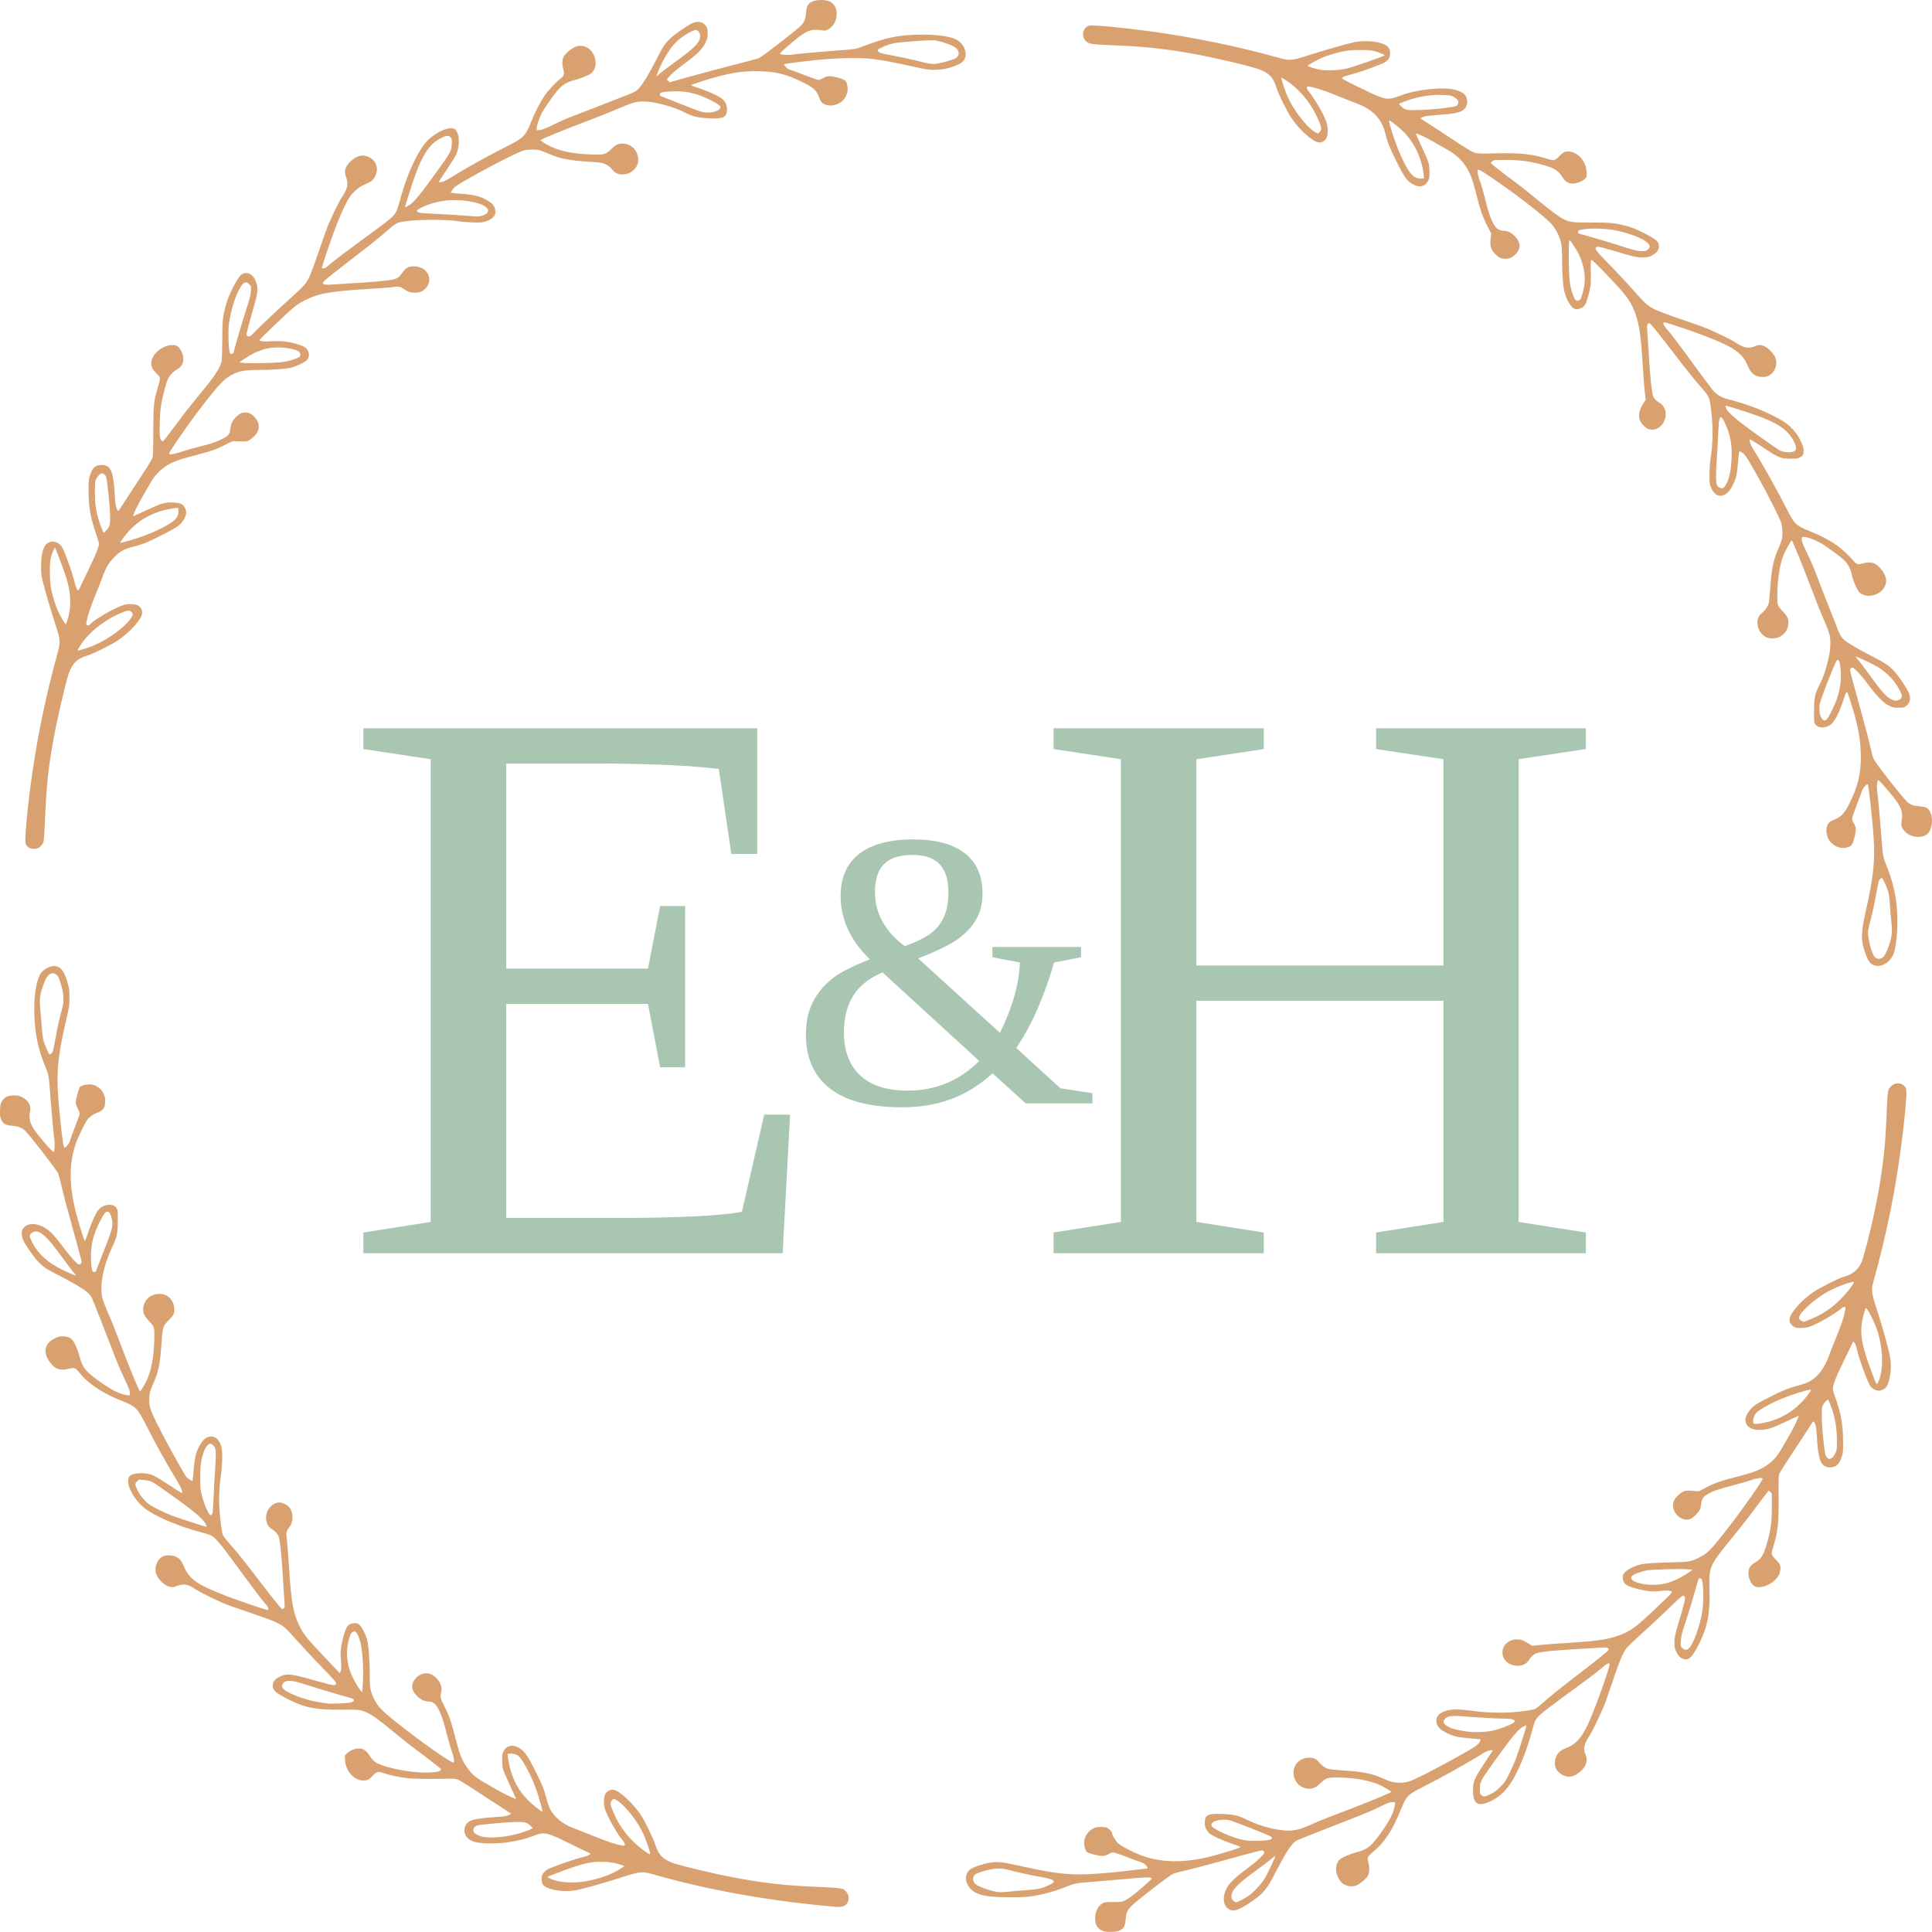 <?xml version="1.0" encoding="UTF-8" standalone="no"?><!DOCTYPE svg PUBLIC "-//W3C//DTD SVG 1.1//EN" "http://www.w3.org/Graphics/SVG/1.1/DTD/svg11.dtd"><svg width="100%" height="100%" viewBox="0 0 10161 10161" version="1.1" xmlns="http://www.w3.org/2000/svg" xmlns:xlink="http://www.w3.org/1999/xlink" xml:space="preserve" xmlns:serif="http://www.serif.com/" style="fill-rule:evenodd;clip-rule:evenodd;stroke-linejoin:round;stroke-miterlimit:2;"><path id="path52" d="M5803.3,10156.7c-30.313,-11.221 -43.693,-31.789 -43.836,-67.384c-0.138,-33.944 14.367,-63.843 38.143,-78.624c10.922,-6.791 15,-7.314 57.075,-7.314c44.904,0 45.485,-0.093 64.438,-9.996c10.518,-5.498 30.206,-18.74 43.75,-29.428c34.715,-27.395 94.937,-80.713 94.937,-84.055c-0,-8.448 -33.069,-7.813 -143.75,2.76c-38.672,3.694 -112.5,10.087 -164.063,14.207c-101.855,8.137 -88.819,5.339 -168.75,36.226c-40.507,15.652 -102.36,31.791 -152,39.659c-28.168,4.465 -52.925,5.577 -119.875,5.385c-94.679,-0.272 -137.017,-5.54 -172.501,-21.464c-57.794,-25.937 -75.627,-94.904 -32.597,-126.074c15.846,-11.479 62.303,-27.043 100.725,-33.745c42.025,-7.331 65.967,-4.694 170.078,18.732c209.642,47.172 285.732,51.715 498.358,29.756c33.515,-3.462 81.843,-9.046 107.395,-12.409c25.551,-3.364 48.403,-6.116 50.781,-6.116c6.75,-0 5.155,-5.085 -5.344,-17.044c-6.872,-7.826 -15.232,-12.75 -28.906,-17.024c-10.582,-3.306 -44.828,-15.979 -76.103,-28.16c-31.274,-12.181 -61.534,-22.147 -67.243,-22.147c-6.131,-0 -15.469,3.459 -22.815,8.45c-17.897,12.161 -38.993,12.936 -77.676,2.852c-16.967,-4.423 -33.01,-9.83 -35.651,-12.016c-9.089,-7.519 -16.174,-28.458 -16.245,-48.006c-0.128,-35.542 23.374,-69.051 57.169,-81.511c13.798,-5.087 50.247,-5.018 62.54,0.119c10.52,4.395 27.096,21.527 27.1,28.008c0,9.945 19.268,42.51 32.129,54.318c15.446,14.183 74.579,45.291 117.869,62.007c71.592,27.644 155.725,37.918 241.075,29.439c68.694,-6.825 123.304,-18.92 220.232,-48.778c57.73,-17.784 66.533,-21.208 63.168,-24.573c-1.049,-1.049 -23.508,-9.35 -49.91,-18.448c-49.053,-16.902 -92.855,-36.941 -111.662,-51.083c-5.964,-4.485 -13.91,-15.296 -18.316,-24.921c-6.393,-13.963 -7.555,-20.563 -6.512,-36.952c2.387,-37.489 16.202,-43.682 91.612,-41.067c60.3,2.091 84.766,7.745 128.503,29.692c76.74,38.51 184.67,63.881 241.293,56.721c32.923,-4.163 50.014,-9.558 98.939,-31.232c53.243,-23.586 84.3,-35.97 196.89,-78.508c96.461,-36.445 223.438,-89.279 223.438,-92.971c-0,-2.969 -45.054,-29.642 -63.231,-37.433c-55.204,-23.663 -132.789,-37.163 -219.582,-38.208c-52.976,-0.638 -59.866,1.658 -88.926,29.628c-24.994,24.056 -42.66,31.744 -67.137,29.218c-30.513,-3.149 -56.014,-21.007 -67.514,-47.278c-25.276,-57.743 12.347,-115.772 74.924,-115.558c24.83,0.081 36.18,5.414 51.594,24.225c14.01,17.097 31.35,29.292 49.356,34.711c7.614,2.291 39.743,5.791 71.398,7.778c100.901,6.332 150.183,15.035 196.969,34.787c12.697,5.361 31.135,13.156 40.972,17.322c37.25,15.776 81.59,17.301 120.265,4.137c38.096,-12.968 217.618,-107.462 321.563,-169.26c25.181,-14.97 34.965,-22.759 42.076,-33.494c6.915,-10.44 8.255,-14.553 5.285,-16.215c-2.189,-1.226 -25.77,-3.828 -52.402,-5.783c-57.635,-4.232 -84.375,-9.75 -114.793,-23.687c-45.048,-20.641 -63.838,-40.867 -63.838,-68.716c-0,-20.689 9.484,-33.731 32.744,-45.032c36.364,-17.666 72.443,-18.932 167.777,-5.887c58.679,8.029 145.779,10.621 201.562,5.999c59.128,-4.9 106.922,-12.192 118.535,-18.086c5.274,-2.677 20.137,-14.273 33.028,-25.769c41.017,-36.581 96.396,-81.416 170.07,-137.689c104.526,-79.838 179.92,-140.089 181.965,-145.417c0.983,-2.564 -0.107,-6.95 -2.429,-9.745c-3.605,-4.344 -8.993,-4.803 -37.069,-3.159c-243.227,14.241 -303.637,19.383 -335.99,28.596c-16.416,4.675 -30.881,17.374 -45.488,39.935c-22.417,34.623 -84.356,36.658 -117.165,3.849c-15.812,-15.811 -21.327,-31.003 -19.455,-53.581c1.877,-22.629 14.278,-40.28 36.916,-52.544c14.367,-7.783 20.559,-9.243 38.957,-9.179c23.245,0.084 31.823,3.204 63.205,23.022l16.33,10.312l52.42,-5.118c28.831,-2.815 87.576,-7.22 130.545,-9.79c168.2,-10.057 230.603,-20.202 294.966,-47.95c53.831,-23.208 86.098,-49.592 225.347,-184.26c29.147,-28.188 35.052,-35.349 31.25,-37.897c-8.88,-5.951 -31.942,-7.242 -60.261,-3.372c-34.256,4.681 -66.117,2.371 -107.82,-7.818c-69.99,-17.101 -83.235,-25.561 -89.208,-56.979c-3.836,-20.181 7.202,-35.817 36.976,-52.377c44.929,-24.988 71.255,-29.197 204.688,-32.722c109.227,-2.886 115.932,-3.94 157.812,-24.826c46.861,-23.37 63.18,-39.916 152.789,-154.917c73.662,-94.537 183.149,-250.417 183.149,-260.758c-0,-7.179 -31.136,-3.234 -61.564,7.8c-16.843,6.107 -60.155,18.588 -96.249,27.736c-70.798,17.943 -105.935,30.186 -132.748,46.257c-22.572,13.529 -29.893,24.986 -32.277,50.51c-1.051,11.256 -4.227,24.945 -7.058,30.42c-7.565,14.628 -32.28,39.93 -45.684,46.768c-52.29,26.676 -116.217,-41.546 -89.89,-95.93c7.592,-15.682 28.336,-35.612 46.952,-45.11c12.304,-6.276 16.114,-6.64 48.444,-4.62l35.089,2.193l35.461,-18.798c44.992,-23.848 82.804,-36.911 174.239,-60.194c96.252,-24.509 134.384,-42.266 178.529,-83.137c20.183,-18.686 31.052,-34.121 60.081,-85.325c11.205,-19.765 27.799,-48.594 36.876,-64.062c14.709,-25.07 41.317,-82.961 39.135,-85.143c-0.464,-0.464 -31.911,13.858 -69.885,31.825c-73.352,34.706 -97.966,42.38 -135.94,42.38c-46.72,0 -74.136,-20.114 -74.136,-54.392c-0,-16.693 17.051,-46.487 37.373,-65.302c14.287,-13.227 32.735,-24.266 83.453,-49.934c77.855,-39.402 102.156,-49.335 155.344,-63.496c22.205,-5.911 48.846,-15.265 59.202,-20.785c47.126,-25.118 81.741,-72.042 107.769,-146.091c5.136,-14.609 19.932,-52.13 32.882,-83.379c12.95,-31.249 27.754,-69.955 32.898,-86.011c10.149,-31.685 19.149,-71.389 17.032,-75.141c-3.013,-5.341 -14.17,-1.68 -25.169,8.257c-29.093,26.284 -125.226,80.889 -166.409,94.524c-17.831,5.904 -54.207,7.696 -69.474,3.424c-13.823,-3.869 -30.083,-20.194 -32.396,-32.527c-3.225,-17.187 3.348,-32.652 26.736,-62.915c24.565,-31.785 55.939,-61.338 94.196,-88.731c30.965,-22.171 141.524,-78.074 165.669,-83.768c43.115,-10.168 75.877,-37.984 92.767,-78.766c9.665,-23.336 41.57,-146.008 61.192,-235.279c38.964,-177.268 61.229,-340.316 67.426,-493.75c7.137,-176.724 6.742,-173.625 24.567,-192.703c19.749,-21.135 52.205,-22.102 71.344,-2.125c7.907,8.254 8.999,11.906 9.958,33.299c1.229,27.424 -8.016,129.814 -21.639,239.654c-32.973,265.856 -79.619,497.684 -153.421,762.5c-10.218,36.664 -7.305,56.746 20.63,142.187c30.714,93.941 66.133,223.17 70.849,258.497c6.489,48.606 -2.734,116.699 -19.474,143.785c-7.476,12.097 -26.857,22.581 -41.743,22.581c-14.257,-0 -34.12,-10.397 -43.594,-22.818c-14.745,-19.332 -60.688,-144.761 -72.097,-196.833c-3.16,-14.423 -8.098,-27.536 -12.023,-31.927l-6.661,-7.451l-42.98,88.177c-50.807,104.231 -66.212,144.062 -63.718,164.739c0.933,7.735 7.961,30.938 15.618,51.563c26.083,70.258 37.545,137.553 37.791,221.875c0.144,49.691 -0.645,58.822 -6.775,78.307c-11.773,37.422 -26.899,53.98 -51.884,56.796c-21.827,2.46 -35.341,-1.35 -47.338,-13.348c-19.053,-19.053 -26.741,-55.41 -32.568,-154.029c-2.153,-36.424 -4.192,-49.734 -9.436,-61.589c-8.034,-18.163 -6.552,-19.313 -36.398,28.238c-11.866,18.906 -49.539,76.503 -83.718,127.994c-34.178,51.491 -64.39,99.303 -67.137,106.25c-4.302,10.881 -4.869,27.569 -4.094,120.443c1.174,140.53 -3.555,185.035 -28.101,264.516c-6.717,21.751 -9.105,34.438 -7.606,40.412c1.202,4.79 11.155,17.502 22.117,28.251c21.806,21.38 25.716,31.231 22.297,56.175c-2.505,18.272 -8.965,30.205 -26.509,48.961c-25.543,27.307 -75.644,45.403 -101.803,36.77c-33.538,-11.068 -51.519,-77.842 -28.934,-107.453c4.717,-6.183 15.207,-15.014 23.313,-19.624c34.182,-19.44 45.568,-37.643 64.324,-102.835c19.713,-68.513 25.156,-109.324 25.293,-189.626l0.122,-71.015l-8.139,-8.146l-8.138,-8.146l-40.436,52.599c-22.24,28.929 -51.156,67.364 -64.258,85.411c-13.102,18.047 -49.393,63.75 -80.646,101.563c-31.253,37.812 -67.418,83.515 -80.364,101.562c-44.111,61.485 -49.119,80.693 -46.033,176.563c4.041,125.536 -9.782,199.292 -53.802,287.066c-38.608,76.981 -56.64,92.911 -89.378,78.961c-13.675,-5.826 -22.15,-15.718 -32.483,-37.911c-7.54,-16.196 -8.716,-22.562 -8.662,-46.866c0.059,-25.107 2.117,-35.168 19.197,-93.75c35.231,-120.838 39.372,-137.758 35.492,-145.01c-1.93,-3.604 -6.36,-6.553 -9.846,-6.553c-4,0 -28.464,21.517 -66.297,58.311c-32.976,32.071 -83.863,80.046 -113.082,106.611c-101.901,92.645 -115.565,106.039 -126.064,123.571c-17.613,29.411 -34.138,71.437 -68.419,174.007c-18.094,54.141 -38.204,110.391 -44.687,125c-32.797,73.91 -57.354,124.11 -71.502,146.164c-30.635,47.759 -35.954,71.774 -22.587,101.992c14.608,33.024 3.801,64.167 -32.366,93.273c-31.737,25.541 -57.343,29.332 -89.171,13.204c-28.966,-14.679 -43.126,-40.657 -39.103,-71.741c4.379,-33.834 22.318,-55.592 55.993,-67.915c53.544,-19.594 86.994,-57.114 122.96,-137.923c39.566,-88.896 113.486,-297.428 108.368,-305.709c-3.719,-6.018 -14.952,-1.717 -28.712,10.992c-19.436,17.953 -68.746,55.834 -149.085,114.533c-183.418,134.012 -200.109,147.609 -213.486,173.913c-3.365,6.617 -11.258,31.717 -17.54,55.78c-22.096,84.637 -55.524,172.053 -91.417,239.062c-34.095,63.653 -73.204,103.149 -127.119,128.379c-64.154,30.021 -90.502,14.095 -90.888,-54.941c-0.269,-48.277 6.215,-64.268 57.548,-141.884c23.414,-35.401 43.765,-66.323 45.225,-68.714c2.171,-3.557 -0.128,-4.061 -12.647,-2.774c-11.735,1.207 -22.22,5.945 -44.989,20.331c-69.873,44.145 -217.257,126.377 -314.062,175.229c-74.697,37.695 -81.838,45.258 -111.08,117.645c-43.607,107.952 -87.201,173.683 -148.304,223.611c-26.484,21.642 -29.403,28.712 -22.06,53.439c7.224,24.327 6.366,51.665 -2.15,68.524c-7.591,15.027 -35.646,39.553 -57.157,49.966c-26.901,13.023 -66,5.432 -84.349,-16.375c-31.745,-37.726 -34.905,-90.525 -7.047,-117.76c11.938,-11.672 53.644,-29.499 93.084,-39.788c47.906,-12.498 68.979,-28.005 107.712,-79.263c58.651,-77.617 86.216,-130.385 89.785,-171.875l0.941,-10.937l-16.085,0.118c-13.62,0.094 -23.44,3.757 -64.063,23.865c-49.084,24.296 -63.656,30.249 -293.289,119.818c-73.047,28.492 -137.532,54.199 -143.3,57.127c-25.32,12.853 -54.992,57.501 -112.912,169.9c-36.804,71.423 -55.262,97.192 -89.434,124.863c-42.786,34.646 -93.633,65.701 -117.154,71.551c-46.293,11.514 -76.522,-32.434 -60.37,-87.766c12.897,-44.184 37.938,-71.154 128.198,-138.075c46.025,-34.125 83.58,-70.812 80.555,-78.695c-1.069,-2.786 -4.497,-6.431 -7.617,-8.102c-5.911,-3.163 -9.284,-2.304 -249.841,63.629c-59.297,16.252 -130.313,34.669 -157.813,40.926c-27.5,6.257 -55.614,13.787 -62.476,16.734c-14.563,6.255 -49.85,32.188 -140.649,103.365c-102.412,80.282 -106.57,85.395 -110.946,136.474c-2.973,34.704 -8.83,46.467 -28.743,57.737c-11.31,6.4 -18.381,7.747 -44.686,8.509c-21.658,0.627 -35.031,-0.494 -43.569,-3.655l-0.001,-0.002Zm724.116,-163.121c12.418,-6.249 30.313,-16.615 39.766,-23.036c22.532,-15.304 60.345,-55.191 79.097,-83.434c19.891,-29.961 65.324,-125.918 59.618,-125.918c-1.023,-0 -8.73,6.177 -17.127,13.727c-8.398,7.55 -45.048,35.323 -81.446,61.719c-100.927,73.191 -130.767,104.497 -130.767,137.19c-0,10.03 2.002,14.846 9.134,21.979c5.024,5.024 11.388,9.135 14.141,9.135c2.753,-0 15.166,-5.113 27.584,-11.362Zm-1219.61,-44.939c14.609,-1.737 53.984,-5.142 87.5,-7.565c66.434,-4.804 88.076,-9.746 125.781,-28.722c37.652,-18.949 27.446,-27.303 -50.585,-41.408c-59.777,-10.806 -132.658,-26.891 -172.071,-37.977c-34.352,-9.663 -73.825,-7.328 -123.105,7.28c-20.443,6.06 -40.834,13.738 -45.313,17.061c-17.188,12.753 -15.588,40.794 3.087,54.091c13.363,9.516 51.016,24.446 82.518,32.721c31.157,8.184 52.547,9.232 92.188,4.519Zm1364.84,-271.715c13.893,-3.177 16.407,-4.843 16.407,-10.872c-0,-6.433 -9.664,-10.959 -100.322,-46.983c-55.177,-21.926 -107.56,-41.792 -116.406,-44.147c-47.856,-12.742 -107.936,3.339 -100.461,26.889c5.914,18.635 113.279,65.83 173.863,76.426c30.271,5.294 101.239,4.56 126.919,-1.313Zm1166.83,-241.209c20.37,-10.11 31.746,-18.615 51.514,-38.512c23.376,-23.53 27.225,-29.326 48.961,-73.744c12.975,-26.514 28.194,-60.863 33.819,-76.332c12.179,-33.49 55.742,-171.503 54.523,-172.734c-0.468,-0.474 -7.032,1.789 -14.585,5.027c-25.317,10.852 -62.717,55.625 -158.196,189.383c-70.161,98.289 -72.705,103.301 -72.705,143.21c-0,18.486 1.024,22.36 7.67,29.007c10.583,10.582 18.775,9.696 48.999,-5.305Zm-4.579,-330.85c51.034,-8.219 133.863,-40.986 131.721,-52.108c-1.855,-9.632 -15.095,-13.346 -47.874,-13.43c-35.702,-0.094 -171.658,-7.687 -229.528,-12.824c-55.458,-4.923 -80.196,-0.463 -92.157,16.614c-10.708,15.288 -3.34,26.528 28.002,42.718c14.341,7.408 64.144,18.228 102.229,22.211c28.784,3.01 78.244,1.547 107.607,-3.181Zm1044.03,-432.874c24.571,-17.21 60.366,-113.458 74.224,-199.575c5.748,-35.721 6.562,-112.538 1.527,-144.058c-3.98,-24.913 -4.141,-25.263 -12.628,-27.483c-8.172,-2.137 -8.531,-1.278 -26.5,63.44c-15.841,57.051 -30.808,106.082 -56.76,185.937c-13.651,42.005 -17.612,58.811 -18.923,80.287c-1.65,27.048 -1.618,27.2 7.9,36.718c10.546,10.546 20.667,12.084 31.16,4.734Zm-110.495,-346.612c37.214,-10.95 68.407,-25.726 104.109,-49.318l29.6,-19.559l-21.386,-2.566c-34.799,-4.177 -185.585,-0.426 -219.516,5.461c-30.864,5.355 -74.028,21.803 -79.348,30.237c-6.22,9.862 0.225,21.602 15.59,28.399c44.758,19.798 117.944,22.943 170.951,7.346Zm864.254,-656.315c5.739,-2.968 12.403,-11.546 18.595,-23.936c9.507,-19.026 9.649,-20.009 9.631,-66.468c-0.034,-70.28 -10.299,-128.365 -33.185,-187.653c-5.944,-15.397 -11.408,-28.595 -12.142,-29.329c-3.223,-3.223 -17.596,10.086 -25.603,23.708c-8.681,14.768 -8.737,15.219 -8.455,67.991c0.331,62.043 13.884,189.784 21.749,204.993c3.907,7.555 11.48,13.419 19.529,15.122c0.515,0.106 4.961,-1.884 9.881,-4.428Zm-355.677,-186.092c77.949,-15.885 140.978,-49.977 196.1,-106.071c24.937,-25.376 55.634,-66.545 50.817,-68.15c-4.736,-1.579 -51.659,11.123 -97.37,26.358c-76.243,25.41 -169.164,72.428 -189.971,96.125c-13.064,14.88 -19.682,39.328 -14.382,53.138c2.575,6.712 16.785,6.349 54.806,-1.4Zm608.7,-233.451c21.07,-64.181 15.464,-168.6 -13.717,-255.519c-14.409,-42.919 -50.608,-114.062 -58.037,-114.062c-3.873,-0 -14.825,36.799 -20.307,68.234c-12.226,70.111 -1.555,128.565 47.902,262.404c26.547,71.839 26.984,72.728 32.334,65.636c2.983,-3.954 8.304,-15.966 11.825,-26.693Zm-373.273,-307.058c67.858,-26.957 118.743,-60.058 167.552,-108.995c30.922,-31.005 64.222,-73.268 70.387,-89.333c4.373,-11.396 -93.754,23.837 -140.207,50.342c-53.093,30.294 -119.494,85.38 -139.715,115.908c-12.545,18.941 -11.745,28.601 2.978,35.956c6.015,3.005 11.955,5.466 13.2,5.469c1.244,0.003 12.856,-4.204 25.805,-9.347Zm-5172.22,3081.14c-311.573,-29.33 -621.934,-85.532 -883.977,-160.075c-81.324,-23.134 -84.227,-22.984 -185.201,9.568c-86.607,27.921 -202.807,60.806 -240.027,67.927c-70.466,13.482 -162.713,-3.59 -177.88,-32.92c-5.927,-11.462 -6.089,-38.322 -0.297,-49.408c5.162,-9.881 18.947,-23.207 29.798,-28.807c16.045,-8.28 121.877,-46.212 151.731,-54.383c17.188,-4.705 38.449,-10.538 47.248,-12.963c13.775,-3.797 26.584,-12.168 22.729,-14.854c-0.675,-0.47 -13.18,-6.296 -27.789,-12.948c-14.61,-6.651 -53.281,-25.404 -85.938,-41.672c-104.79,-52.204 -127.483,-58.272 -165.849,-44.346c-53.325,19.355 -74.971,25.852 -109.151,32.758c-54.055,10.922 -100.752,14.983 -153.638,13.361c-57.063,-1.75 -85.862,-9.989 -104.595,-29.921c-24.556,-26.129 -17.807,-70.649 13.135,-86.65c21.594,-11.166 60.143,-17.082 150.102,-23.037c33.386,-2.209 45.32,-4.25 55.631,-9.509l13.126,-6.697l-52.505,-33.684c-28.878,-18.527 -88.24,-57.354 -131.915,-86.283c-43.674,-28.929 -86.565,-55.409 -95.312,-58.843c-14.598,-5.733 -21.548,-6.141 -84.654,-4.978c-89.326,1.647 -149.081,0.481 -185.937,-3.627c-32.866,-3.664 -93.053,-16.264 -113.423,-23.747c-35.557,-13.06 -45.94,-11.107 -66.772,12.56c-16.46,18.7 -26.83,23.858 -47.93,23.844c-48.494,-0.034 -92.942,-49.381 -96.271,-106.888l-1.404,-24.248l12.119,-12.053c7.093,-7.055 19.618,-14.843 30.204,-18.782c37.727,-14.037 63.98,-5.691 85.607,27.217c24.754,37.665 35.115,44.743 89.591,61.198c77.4,23.38 177.166,36.013 241.871,30.629c26.601,-2.214 36.675,-4.302 41.406,-8.584c3.438,-3.112 6.252,-6.621 6.252,-7.797c-0,-2.228 -87.978,-70.47 -142.188,-110.29c-17.187,-12.626 -59.375,-46.174 -93.75,-74.552c-107.504,-88.749 -140.265,-111.02 -181.413,-123.324c-16.153,-4.83 -29.648,-5.456 -103.061,-4.782c-136.876,1.258 -195.027,-9.748 -281.151,-53.212c-67.956,-34.296 -84.604,-48.711 -84.083,-72.805c0.404,-18.706 9.632,-32.91 27.973,-43.056c42.628,-23.584 60.582,-22.292 186.845,13.442c108.19,30.62 117.703,31.96 117.703,16.581c-0,-6.306 -12.934,-21.364 -58.121,-67.668c-31.966,-32.755 -79.963,-83.571 -106.659,-112.922c-26.696,-29.352 -60.622,-66.608 -75.392,-82.793c-44.278,-48.522 -59.67,-56.219 -222.328,-111.18c-57.578,-19.455 -117.344,-41 -132.813,-47.876c-59.772,-26.573 -121.28,-57.254 -139.273,-69.473c-43.65,-29.642 -63.944,-33.574 -102.952,-19.946c-20.354,7.112 -24.607,7.634 -36.93,4.53c-26.069,-6.564 -53.533,-31.14 -68.905,-61.66c-16.844,-33.441 1.666,-85.383 35.458,-99.502c16.97,-7.091 47.307,-5.77 65.855,2.867c19.684,9.166 29.241,20.4 40.591,47.713c29.54,71.081 70.165,99.429 231.156,161.298c55.528,21.339 186.392,65.958 203.907,69.523c9.359,1.904 10.156,1.436 10.156,-5.961c-0,-5.187 -5.254,-13.847 -14.844,-24.467c-18.798,-20.819 -70.461,-89.267 -163.363,-216.44c-76.239,-104.362 -101.389,-133.419 -124.918,-144.322c-7.735,-3.584 -33.508,-11.629 -57.275,-17.876c-100.397,-26.391 -213.869,-73.141 -273.975,-112.878c-52.453,-34.676 -98.266,-100.729 -102.292,-147.487c-2.685,-31.173 8.898,-42.518 48.399,-47.409c26.067,-3.227 56.223,0.238 80.219,9.215c10.038,3.756 47.617,26.345 83.509,50.199c35.892,23.854 66.829,43.371 68.748,43.371c8.585,-0 -0.68,-25.783 -21.49,-59.803c-58.776,-96.085 -114.798,-196.688 -164.534,-295.467c-45.041,-89.457 -54.92,-99.665 -121.885,-125.959c-105.859,-41.565 -182.827,-92.239 -229.838,-151.318c-20.519,-25.787 -27.119,-28.118 -56.925,-20.102c-39.283,10.566 -65.828,3.305 -89.889,-24.588c-47.225,-54.747 -40.358,-107.301 17.762,-135.913c17.629,-8.679 24.327,-10.286 42.837,-10.275c25.977,-0 42.28,7.707 54.978,25.944c10.088,14.489 27.02,57.228 34.449,86.957c12.253,49.032 30.475,71.66 96.11,119.347c68.024,49.421 110.596,71.065 152.001,77.273c12.356,1.853 14.131,1.396 14.421,-3.71c1.004,-17.681 -3.121,-29.707 -28.269,-82.386c-15.18,-31.797 -35.706,-78.906 -45.616,-104.688c-55.053,-143.236 -121.091,-311.128 -126.989,-322.849c-3.729,-7.41 -13.567,-19.576 -21.863,-27.035c-18.819,-16.92 -81.035,-53.728 -152.567,-90.26c-66.115,-33.766 -76.424,-40.601 -105.41,-69.892c-22.204,-22.437 -65.345,-83.648 -79.362,-112.604c-10.168,-21.004 -11.588,-47.441 -3.272,-60.897c13.667,-22.114 43.42,-31.181 75.421,-22.983c47.145,12.078 76.226,36.909 133.901,114.333c34.852,46.786 71.004,87.926 82.862,94.295c6.339,3.406 17.708,-4.265 17.708,-11.947c0,-2.3 -9.948,-40.403 -22.108,-84.672c-60.613,-220.68 -71.869,-262.845 -84.055,-314.864c-7.248,-30.937 -14.948,-60.468 -17.113,-65.625c-7.879,-18.762 -154.891,-208.346 -175.793,-226.698c-17.346,-15.23 -36.079,-22.178 -66.613,-24.708c-33.586,-2.782 -46.399,-9.723 -56.752,-30.743c-6.047,-12.278 -7.252,-19.66 -7.245,-44.413c0.009,-32.75 4.063,-48.199 16.538,-63.024c12.492,-14.847 29.566,-21.203 57.173,-21.282c20.382,-0.06 26.464,1.302 43.216,9.673c32.499,16.24 47.784,43.792 41.234,74.328c-9.823,45.804 2.693,76.748 57.635,142.492c42.023,50.287 64.771,73.932 67.258,69.91c4.748,-7.683 6.249,-39.126 2.957,-61.937c-3.854,-26.697 -16.17,-163.916 -23.577,-262.66c-5.704,-76.044 -6.462,-79.861 -24.847,-125c-36.458,-89.511 -53.163,-167.577 -56.837,-265.625c-3.97,-105.894 10.325,-193.798 37.085,-228.054c10.276,-13.154 33.637,-27.73 50.486,-31.5c43.439,-9.722 68.03,15.165 88.551,89.617c7.407,26.873 8.503,36.544 8.458,74.624c0,42.371 -0.649,46.361 -19.168,126.563c-48.55,210.316 -53.123,286.641 -30.24,504.687c12.061,114.916 17.878,155.561 22.478,157.084c6.447,2.132 25.163,-20.197 28.969,-34.56c1.916,-7.232 13.827,-39.867 26.468,-72.524c12.643,-32.656 23.8,-62.89 24.794,-67.187c1.246,-5.385 -1.611,-14.554 -9.197,-29.509c-6.537,-12.89 -11.004,-26.265 -11.004,-32.953c-0,-12.961 14.136,-69.614 19.522,-78.238c10.753,-17.218 60.754,-23.127 85.53,-10.109c20.594,10.823 31.523,21.735 40.841,40.778c7.231,14.779 8.693,21.796 8.599,41.263c-0.177,35.709 -9.166,48.279 -43.555,60.871c-21.046,7.707 -39.533,21.3 -51.352,37.759c-13.27,18.478 -51.05,97.434 -60.646,126.743c-42.774,130.648 -33.008,264.08 34.397,469.957c6.19,18.906 11.964,35.611 12.829,37.12c2.433,4.243 5.482,-2.875 22.062,-51.519c16.562,-48.588 38.531,-95.486 52.518,-112.107c19.03,-22.617 60.014,-32 81.786,-18.726c17.945,10.94 20.289,21.82 18.502,85.848c-1.874,67.149 -4.415,77.999 -31.827,135.947c-43.817,92.624 -63.951,196.103 -50.207,258.05c3.021,13.619 15.668,47.966 28.104,76.325c24.184,55.152 36.939,87.256 84.424,212.5c35.047,92.436 82.607,206.25 86.187,206.25c4.215,-0 30.345,-44.339 40.169,-68.163c21.972,-53.282 33.679,-122.549 35.224,-208.4c1.116,-62.019 0.995,-62.395 -30.627,-96.044c-30.866,-32.845 -36.142,-60.928 -18.147,-96.608c13.922,-27.605 41.969,-43.285 77.424,-43.285c41.029,-0 72.142,30.676 76.17,75.099c2.357,25.993 -2.828,37.671 -27.513,61.967c-31.45,30.955 -33.561,37.279 -38.998,116.844c-7.817,114.397 -16.381,157.395 -43.262,217.204c-17.762,39.521 -21.435,53.3 -21.86,82.011c-0.568,38.357 5.712,57.994 41.94,131.113c43.285,87.364 136.635,256.403 153.877,278.642c4.439,5.726 26.857,21.495 30.558,21.495c1.333,-0 3.316,-10.899 4.407,-24.219c8.207,-100.175 11.694,-117.914 30.561,-155.469c18.617,-37.059 39.081,-54.687 63.485,-54.687c24.212,-0 40.883,15.206 53.388,48.696c8.17,21.881 7.515,96.389 -1.384,157.554c-8.864,60.922 -11.375,123.024 -7.271,179.837c4.483,62.075 11.981,118.176 17.585,131.589c2.488,5.953 18.99,27.263 36.673,47.355c42.713,48.534 69.492,81.951 150.726,188.094c66.46,86.836 117.716,151.09 123.26,154.517c1.512,0.934 5.695,-0.754 9.295,-3.753c6.305,-5.252 6.434,-6.823 3.536,-42.952c-1.655,-20.625 -4.465,-64.218 -6.244,-96.875c-6.856,-125.826 -16.345,-220.849 -23.852,-238.847c-5.774,-13.847 -20.859,-29.756 -36.672,-38.676c-24.566,-13.859 -35.776,-50.003 -25.971,-83.732c9.064,-31.177 38.493,-55.932 66.495,-55.932c16.106,-0 42.891,13.357 52.777,26.319c22.126,29.008 22.177,73.942 0.119,103.368c-17.588,23.461 -17.995,25.778 -12.756,72.711c2.635,23.603 7.639,88.472 11.12,144.154c11.499,183.919 22.519,241.748 59.682,313.181c19.53,37.539 40.747,63.207 127.917,154.753l79.322,83.303l3.864,-9.051c4.34,-10.166 4.851,-40.263 1.162,-68.426c-3.584,-27.364 1.657,-70.624 14.079,-116.212c14.807,-54.342 24.543,-66.457 55.461,-69.021c15.319,-1.271 17.796,-0.533 27.851,8.296c13.234,11.619 30.59,43.779 39.835,73.812c8.647,28.093 15.873,120.873 15.088,193.75c-0.662,61.664 3.092,82.056 22.442,121.875c18.919,38.933 40.328,61.858 109.031,116.754c138.792,110.9 304.497,227.42 310.512,218.345c4.241,-6.396 -0.848,-33.23 -12.27,-64.71c-5.94,-16.37 -18.225,-59.295 -27.299,-95.389c-16.953,-67.43 -28.753,-100.484 -46.356,-129.853c-13.354,-22.278 -26.682,-31.064 -47.259,-31.153c-20.463,-0.081 -38.376,-8.318 -57.944,-26.62c-27.06,-25.312 -34.72,-51.625 -22.183,-76.2c20.432,-40.05 66.514,-56.95 100.684,-36.924c33.754,19.781 53.714,57.184 46.709,87.53c-6.623,28.695 -4.956,36.48 16.742,78.167c24.231,46.553 36.19,81.27 59.327,172.223c18.9,74.295 30.33,104.339 53.077,139.501c28.163,43.536 50.517,62.641 115.769,98.944c15.469,8.606 42.85,24.283 60.847,34.837c31.145,18.264 83.972,42.647 86.633,39.986c0.686,-0.686 -13.519,-32.707 -31.567,-71.155c-18.047,-38.449 -34.44,-76.939 -36.427,-85.533c-1.988,-8.593 -3.791,-29.687 -4.007,-46.875c-0.338,-26.796 0.634,-33.349 6.817,-45.976c14.438,-29.486 45.702,-37.357 78.109,-19.665c30.691,16.756 46.664,38.212 84.664,113.734c40.868,81.221 49.55,102.351 62.412,151.907c5.353,20.625 14.103,46.186 19.445,56.801c12.208,24.258 35.222,50.254 60.093,67.875c25.481,18.053 38.728,24.499 90.92,44.237c24.165,9.139 68.386,26.61 98.27,38.825c51.712,21.137 101.85,37.29 130.823,42.147c12.879,2.16 13.281,1.974 13.281,-6.162c-0,-5.267 -4.431,-13.422 -11.906,-21.914c-24.852,-28.234 -73.554,-113.128 -90.088,-157.036c-9.979,-26.501 -10.42,-66.878 -0.934,-85.473c7.915,-15.515 28.662,-26.236 44.488,-22.989c32.158,6.598 101.426,70.917 142.966,132.752c20.005,29.779 66.843,126.153 76.168,156.725c16.487,54.053 43.101,79.935 101.805,99.005c28.238,9.173 159.169,41.331 230.052,56.504c168.448,36.057 315.192,56.169 458.646,62.861c204.012,9.517 195.346,8.338 213.541,29.06c23.422,26.676 12.941,68.619 -19.167,76.704c-16.779,4.225 -16.201,4.242 -91.281,-2.825l-0.002,-0Zm-1258.36,-129.44c72.43,-12.759 141.564,-38.517 188.263,-70.14l13.882,-9.401l-9.195,-3.578c-33.593,-13.073 -69.325,-19.356 -110.758,-19.477c-47.338,-0.137 -78.416,5.305 -134.936,23.633c-52.632,17.067 -149.439,53.547 -149.439,56.313c-0,3.57 29.793,16.201 48.845,20.707c42.281,10.002 103.211,10.774 153.338,1.943Zm336.601,-150.938c-4.745,-20.801 -24.305,-75.732 -35.221,-98.912c-30.577,-64.929 -85.512,-136.74 -129.688,-169.528c-10.072,-7.475 -20.868,-13.591 -23.992,-13.591c-8.135,-0 -18.637,14.789 -18.607,26.203c0.034,13.056 25.846,71.937 46.5,106.075c22.543,37.262 46.803,67.073 80.986,99.515c25.17,23.888 72.35,58.832 79.434,58.832c1.402,-0 1.666,-3.867 0.587,-8.594l0.001,0Zm-785.659,-82.09c53.621,-5.556 111.605,-20.117 153.183,-38.466l16.181,-7.141l-8.193,-9.736c-4.506,-5.355 -14.674,-12.874 -22.596,-16.709c-13.215,-6.397 -18.429,-6.924 -63.208,-6.39c-41.961,0.501 -182.356,13.141 -197.766,17.806c-19.514,5.907 -27.564,26.357 -15.231,38.69c22.151,22.151 66.854,29.279 137.63,21.946Zm211.01,-172.895c-19.349,-70.598 -37.4,-118.227 -66.082,-174.363c-19.833,-38.817 -37.601,-66.833 -49.043,-77.327c-9.769,-8.959 -34.081,-15.769 -48.586,-13.608l-10.514,1.566l2.024,19.124c1.113,10.518 5.529,33.384 9.812,50.813c17.266,70.251 46.323,122.963 95.502,173.252c21.403,21.887 73.961,63.955 76.601,61.314c0.63,-0.63 -3.741,-18.977 -9.714,-40.771Zm-1003.37,-533.363c8.499,-1.703 16.563,-4.846 17.921,-6.984c6.567,-10.341 2.461,-13.283 -31.041,-22.245c-44.515,-11.908 -155.338,-45.233 -219.52,-66.011c-60.299,-19.521 -89.965,-23.89 -107.075,-15.771c-13.775,6.536 -20.431,20.28 -15.289,31.566c11.643,25.552 121.138,67.814 205.235,79.215c13.718,1.859 29.16,3.985 34.316,4.723c15.008,2.148 98.536,-1.102 115.453,-4.493Zm68.514,-116.233c3.543,-96.66 -4.946,-186.038 -21.605,-227.45c-10.296,-25.594 -16.886,-32.753 -27.663,-30.048c-11.291,2.834 -17.243,13.443 -26.141,46.602c-14.685,54.724 -10.287,116.818 12.313,173.855c14.563,36.753 52.847,99.218 58.622,95.648c1.309,-0.807 3.322,-27.181 4.474,-58.607Zm-827.442,-823.783c-12.174,-24.023 -64.037,-68.883 -150.275,-129.98c-24.062,-17.047 -61.229,-43.605 -82.593,-59.016c-47.976,-34.608 -58.695,-39.471 -92.213,-41.836l-26.338,-1.859l-9.903,9.903c-11.718,11.718 -11.319,15.873 4.69,48.832c11.734,24.155 37.445,54.527 60.466,71.426c20.85,15.306 83.099,45.779 124.219,60.809c39.077,14.284 169.58,56.362 175.631,56.629c2.652,0.119 1.436,-4.805 -3.684,-14.908Zm36.928,-57.664c0.737,-3.817 2.86,-41.394 4.719,-83.503c1.859,-42.109 5.759,-111.177 8.665,-153.483c6.138,-89.329 4.472,-106.015 -11.963,-119.845c-12.049,-10.138 -18.327,-9.99 -28.328,0.671c-13.693,14.598 -23.685,38.963 -31.206,76.097c-6.053,29.888 -7.205,45.18 -7.154,94.997c0.059,53.921 0.826,62.389 8.394,92.188c8.851,34.846 22.632,70.86 35.552,92.906c6.783,11.575 8.682,12.961 13.918,10.158c3.335,-1.784 6.667,-6.368 7.403,-10.186l0,0Zm-720.015,-1251.71c-0,-1.418 -3.63,-5.989 -8.067,-10.156c-4.437,-4.167 -18.975,-22.341 -32.306,-40.388c-13.331,-18.047 -39.801,-53.906 -58.82,-79.688c-62.317,-84.471 -103.022,-113.239 -130.092,-91.945c-15.683,12.336 -16.053,16.625 -3.678,42.684c34.236,72.091 93.485,123.048 193.9,166.764c36.641,15.951 39.063,16.741 39.063,12.729Zm106.25,-19.452c0,-1.806 17.699,-47.658 39.331,-101.895c43.995,-110.303 50.758,-134.775 45.691,-165.349c-3.883,-23.436 -11.654,-40.954 -20.194,-45.525c-10.923,-5.846 -21.176,5.833 -43.111,49.105c-34.947,68.948 -47.898,118.547 -48.081,184.134c-0.118,22.344 1.784,50.118 4.104,61.719c4.038,20.196 4.602,21.094 13.239,21.094c4.962,-0 9.021,-1.477 9.021,-3.283Zm-237.366,-1143.66c9.645,-5.162 11.766,-11.987 23.325,-75.047c13.267,-72.38 23.826,-120.078 34.908,-157.694c10.937,-37.123 10.959,-72.186 0.118,-114.154c-12.907,-49.747 -20.625,-66.181 -34.198,-72.813c-9.672,-4.727 -13.519,-5.117 -22.197,-2.253c-18.778,6.197 -29.015,22.749 -46.647,75.426c-13.645,40.763 -15.723,64.395 -10.317,117.287c2.613,25.579 6.168,67.601 7.9,93.382c1.73,25.781 5.409,55.313 8.174,65.625c4.72,17.599 28.819,73.438 31.695,73.438c0.721,-0 4.003,-1.439 7.289,-3.197l-0.05,0Zm9580.31,-469.571c-15.634,-9.464 -24.759,-23.611 -36.271,-56.227c-25.448,-72.099 -25.069,-107.822 2.435,-229.493c37.904,-167.675 47.575,-254.686 41.021,-369.061c-5.181,-90.412 -26.463,-286.463 -31.749,-292.479c-4.386,-4.991 -26.792,20.744 -31.109,35.73c-2.215,7.692 -14.466,40.704 -27.225,73.36c-12.758,32.656 -23.372,64.444 -23.587,70.639c-0.266,7.65 2.491,15.618 8.592,24.837c12.878,19.459 13.511,34.083 3.243,74.86c-10.138,40.257 -15.906,47.352 -43.091,52.995c-29.807,6.188 -60.914,-4.861 -82.396,-29.265c-25.451,-28.915 -29.492,-76.65 -8.59,-101.49c4.883,-5.803 16.248,-12.493 30.387,-17.887c35.177,-13.419 52.61,-32.815 80.061,-89.077c42.675,-87.463 57.364,-148.993 57.367,-240.299c0,-88.787 -16.004,-173.477 -55.478,-293.516c-20.675,-62.873 -16.153,-63.738 -40.299,7.71c-19.453,57.564 -45.403,105.729 -63.507,117.874c-28.445,19.082 -65.368,18.304 -79.62,-1.678c-6.879,-9.644 -7.189,-12.566 -7.189,-67.89c0,-68.002 4.336,-91.792 23.68,-129.934c20.962,-41.335 30.278,-65.231 41.651,-106.84c15.011,-54.922 20.616,-87.385 20.552,-119.04c-0.093,-45.581 -3.868,-58.553 -42.887,-147.311c-10.2,-23.204 -35.869,-87.891 -57.043,-143.75c-47.313,-124.82 -99.641,-253.027 -103.3,-253.094c-3.348,-0.059 -31.256,48.919 -40.755,71.528c-21.414,50.967 -33.307,122.672 -34.777,209.691c-1.009,59.796 -0.549,61.268 28.9,92.173c23.594,24.76 29.113,36.061 29.169,59.722c0.118,48.876 -41.769,86.18 -91.678,81.654c-20.816,-1.887 -32.58,-7.325 -46.375,-21.434c-22.275,-22.784 -31.169,-59.064 -21.004,-85.681c3.478,-9.107 10.67,-18.508 20.499,-26.796c16.579,-13.979 27.998,-29.602 33.997,-46.513c2.134,-6.016 5.887,-39.766 8.339,-75c7.783,-111.822 16.628,-155.981 43.504,-217.188c7.547,-17.187 15.449,-37.578 17.561,-45.312c5.971,-21.869 4.442,-66.86 -3.079,-90.625c-7.421,-23.451 -67.71,-143.741 -109.311,-218.103c-63.965,-114.335 -78.896,-138.337 -91.935,-147.782c-6.921,-5.014 -14.362,-9.115 -16.535,-9.115c-2.676,-0 -4.589,7.817 -5.925,24.218c-7.979,97.959 -10.997,113.396 -29.776,152.344c-34.307,71.154 -90.133,77.174 -115.929,12.5c-6.793,-17.03 -7.465,-23.194 -7.323,-67.187c0.094,-28.858 2.24,-61.714 5.311,-81.281c12.893,-82.135 14.058,-162.848 3.655,-253.095c-8.457,-73.365 -8.993,-74.588 -55.573,-126.979c-30.866,-34.716 -80.004,-96.204 -145.762,-182.396c-59.177,-77.565 -108.695,-139.528 -118.469,-148.24c-6.716,-5.987 -6.856,-5.987 -12.835,0c-5.633,5.641 -5.85,8.496 -3.186,41.991c1.571,19.765 4.39,64.062 6.263,98.437c7.049,129.382 17.325,227.376 25.509,243.277c5.739,11.149 15.855,20.901 33.368,32.168c13.24,8.517 18.253,14.25 24.617,28.151c25.798,56.35 -25.58,126.33 -80.768,110.012c-19.3,-5.707 -43.898,-30.827 -49.358,-50.408c-7.767,-27.852 -1.075,-55.396 21.896,-90.107l9.534,-14.407l-4.716,-41.843c-2.593,-23.014 -6.935,-79.109 -9.647,-124.656c-11.571,-194.326 -22.297,-256.208 -56.599,-326.562c-20.559,-42.164 -45.55,-73.022 -132.434,-163.521c-58.56,-60.998 -79.894,-81.361 -82.505,-78.753c-3.44,3.437 -3.772,17.843 -2.167,93.836c0.736,34.849 -3.453,61.062 -16.984,106.268c-10.315,34.461 -16.265,43.966 -32.76,52.326c-27.69,14.036 -45.66,6.775 -65.23,-26.357c-27.961,-47.336 -35.105,-90.813 -36.363,-221.299c-0.667,-69.173 -1.535,-80.97 -7.573,-102.948c-9.416,-34.279 -28.494,-69.424 -51.045,-94.034c-36.658,-40.005 -203.136,-168.219 -317.451,-244.486c-73.035,-48.727 -74.107,-48.881 -65.749,-9.467c1.932,9.108 7.505,26.66 12.384,39.005c4.88,12.345 15.343,48.908 23.251,81.25c20.992,85.852 35.648,125.369 56.766,153.061c8.976,11.771 27.335,19.78 45.557,19.875c17.937,0.094 35.273,8.578 53.24,26.056c34.705,33.761 35.542,69.995 2.309,99.96c-16.944,15.278 -30.239,20.791 -50.143,20.791c-20.916,-0 -34.266,-5.977 -51.215,-22.926c-26.226,-26.226 -31.099,-43.256 -25.63,-89.574l2.398,-20.313l-21.698,-42.559c-24.568,-48.19 -37.312,-85.811 -60.214,-177.754c-17.07,-68.53 -29.392,-99.613 -54.4,-137.23c-20.127,-30.275 -54.431,-61.394 -87.803,-79.649c-15.4,-8.425 -47.789,-27.023 -71.976,-41.329c-41.811,-24.732 -96.535,-50.76 -99.819,-47.476c-0.84,0.839 12.65,31.619 29.978,68.398c17.329,36.779 33.706,75.331 36.393,85.672c2.743,10.557 4.976,32.512 5.092,50.068c0.181,27.582 -0.699,32.906 -7.481,45.191c-16.559,29.996 -44.455,36.483 -78.607,18.28c-31.41,-16.741 -45.253,-35.634 -86.586,-118.175c-35.89,-71.668 -51.218,-110.37 -61.232,-154.601c-11.446,-50.558 -44.913,-96.834 -90.267,-124.816c-23.771,-14.667 -31.086,-17.938 -94.121,-42.088c-22.344,-8.561 -61.476,-24.118 -86.96,-34.572c-50.185,-20.586 -99.384,-36.268 -124.057,-39.541c-15.221,-2.019 -15.545,-1.89 -15.545,6.144c-0,4.996 4.297,12.963 10.984,20.364c14.449,15.994 58.194,85.927 73.573,117.619c19.418,40.016 24.818,58.827 24.818,86.456c-0,28.589 -4.54,41.661 -18.565,53.463c-15.477,13.023 -34.543,11.878 -58.295,-3.501c-39.229,-25.401 -83.932,-71.165 -115.016,-117.746c-22.574,-33.829 -65.674,-120.635 -76.539,-154.157c-15.092,-46.559 -25.82,-62.82 -53.758,-81.476c-26.049,-17.395 -66.889,-29.95 -198.14,-60.91c-215.744,-50.892 -390.157,-75.872 -579.687,-83.026c-149.648,-5.648 -158.219,-7.006 -175.76,-27.853c-22.848,-27.153 -9.049,-70.915 24.335,-77.178c20.17,-3.784 171.175,10.58 315.994,30.059c219.985,29.589 460.575,78.809 663.647,135.771c74.006,20.759 75.797,20.648 174.909,-10.834c86.017,-27.323 197.67,-59.159 236.681,-67.486c33.256,-7.098 89.131,-7.084 121.427,0.036c49.032,10.802 66.892,26.036 66.892,57.058c-0,25.112 -9.856,40.203 -34.375,52.635c-6.016,3.051 -36.25,14.946 -67.188,26.434c-48.848,18.139 -69.172,24.506 -130.165,40.775c-6.278,1.675 -14.499,5.542 -18.268,8.594c-6.776,5.487 -5.991,5.976 70.791,44.045c112.223,55.641 141.015,67.168 168.267,67.366c18.316,0.134 27.491,-1.965 56.392,-12.892c59.139,-22.362 108.932,-32.759 185.796,-38.796c67.93,-5.336 111.748,0.231 145.229,18.451c18.47,10.051 26.524,22.699 28.644,44.986c1.26,13.252 0.131,19.325 -5.681,30.585c-12.876,24.936 -41.002,34.989 -113.555,40.587c-87.652,6.763 -103.784,8.838 -115.518,14.858l-11.598,5.951l41.708,26.706c22.939,14.688 83.282,54.199 134.094,87.802c68.523,45.314 97.088,62.462 110.588,66.386c16.11,4.684 28.656,5.037 109.176,3.075c123.721,-3.013 187.21,3.15 260.471,25.286c19.317,5.836 38.042,10.612 41.612,10.612c10.263,-0 18.98,-5.729 35.767,-23.504c19.395,-20.537 35.202,-25.929 59.841,-20.415c44.297,9.913 78.712,54.758 81.705,106.467c1.264,21.825 0.759,24.333 -6.677,33.17c-11.509,13.677 -43.162,27.116 -64.513,27.39c-23.177,0.298 -39.082,-8.274 -51.996,-28.024c-27.186,-41.577 -41.746,-51.395 -102.042,-68.81c-69.621,-20.108 -119.615,-27.164 -194.992,-27.523c-62.691,-0.297 -66.639,0.036 -75,6.273c-4.854,3.623 -8.826,8.024 -8.826,9.781c0,3.514 70.204,58.591 126.563,99.292c19.765,14.274 66.875,51.519 104.687,82.767c79.314,65.545 130.857,104.036 153.125,114.352c33.162,15.363 46.528,16.924 142.049,16.585c94.178,-0.333 125.486,2.473 178.442,15.994c36.436,9.303 60.596,18.962 105.58,42.208c52.671,27.218 68.093,38.719 72.105,53.769c6.9,25.884 -5.753,47.238 -37.129,62.662c-15.532,7.635 -20.645,8.496 -50.109,8.436c-30.667,-0.059 -36.697,-1.219 -92.188,-17.682c-116.78,-34.646 -139.063,-40.283 -145.538,-36.818c-14.013,7.5 -8.033,16.717 48.115,74.17c67.125,68.683 99.843,103.586 145.771,155.501c61.867,69.933 73.918,80.529 113.505,99.795c21.325,10.379 76.576,31.035 141.272,52.817c58.438,19.675 117.5,40.668 131.25,46.652c60.618,26.379 128.083,59.243 144.579,70.428c46.659,31.637 73.148,37.428 106.001,23.173c20.525,-8.906 32.92,-8.833 52.555,0.309c17.997,8.381 44.51,35.717 54.344,56.032c16.783,34.669 -0.7,83.707 -35.474,99.503c-15.284,6.942 -40.037,7.504 -57.599,1.307c-21.385,-7.545 -33.82,-19.299 -44.307,-41.882c-20.271,-43.648 -23.762,-49.338 -42.412,-69.128c-31.013,-32.908 -79.111,-58.118 -197.797,-103.674c-62.552,-24.01 -193.982,-68.249 -202.76,-68.249c-12.518,-0 -8.475,13.876 9.852,33.811c19.222,20.909 65.007,81.384 155.121,204.891c34.969,47.927 71.878,97.583 82.021,110.347c23.314,29.338 46.632,44.798 81.267,53.879c99.341,26.048 159.805,47.831 235.234,84.749c52.927,25.904 76.784,41.299 101.098,65.238c36.476,35.914 65.98,90.189 66.052,121.509c0.046,21.012 -3.226,26.977 -19.598,35.705c-11.598,6.183 -17.67,7.012 -50.677,6.92c-50.458,-0.14 -62.28,-5.078 -145.19,-60.644c-38.956,-26.108 -66.241,-42.509 -67.455,-40.546c-4.561,7.381 3.352,27.955 22.46,58.395c45.701,72.803 126.951,218.278 171.462,306.996c39.405,78.539 48.588,87.502 118.653,115.805c112.626,45.496 166.565,82.292 236.827,161.557c13.336,15.044 21.212,16.465 47.334,8.541c20.599,-6.249 44.419,-5.761 59.798,1.225c6.951,3.157 19.711,13.676 28.355,23.374c31.881,35.77 39.723,66.743 24.682,97.486c-23.266,47.554 -95.739,64.792 -132.386,31.49c-12.47,-11.332 -34.338,-61.989 -41.325,-95.728c-5.484,-26.481 -20.249,-54.56 -38.24,-72.72c-17.777,-17.943 -92.727,-73.163 -122.475,-90.233c-47.86,-27.465 -101.054,-42.319 -101.894,-28.454c-1.042,17.225 2.75,28.656 23.587,71.094c25.499,51.933 42.482,92.172 70.119,166.138c10.169,27.218 32.836,85.347 50.369,129.175c17.533,43.828 36.864,93.047 42.958,109.375c12.691,34.005 23.094,50.617 40.279,64.322c20.16,16.078 74.388,47.535 138.645,80.428c71.556,36.629 91.927,50.287 119.635,80.215c22.093,23.862 56.115,72.969 73.009,105.381c17.307,33.204 13.79,59.669 -10.377,78.086c-10.634,8.104 -13.599,8.755 -39.847,8.753c-26.123,-0.003 -30.082,-0.861 -50.233,-10.902c-29.941,-14.919 -63.302,-48.78 -109.334,-110.971c-38.17,-51.57 -73.013,-89.062 -82.768,-89.062c-8.22,-0 -13.523,8.131 -11.701,17.94c2.162,11.638 21.358,82.718 53.388,197.685c27.044,97.068 46.482,172.143 58.119,224.465c3.566,16.034 9.473,35.019 13.126,42.188c15.01,29.449 161.158,214.795 180.355,228.726c17.457,12.669 29.449,16.338 60.811,18.603c26.966,1.947 38.775,6.616 48.722,19.26c24.845,31.586 18.882,105.648 -10.257,127.394c-32.598,24.328 -88.544,16.647 -118.251,-16.235c-16.419,-18.174 -19.858,-31.273 -14.988,-57.085c9.041,-47.912 -5.272,-79.028 -71.872,-156.249c-46.054,-53.398 -50.288,-57.593 -53.262,-52.781c-5.132,8.303 -6.785,36.353 -3.42,58.037c3.665,23.624 16.188,162.804 23.724,263.677c5.612,75.11 7.532,84.664 25.753,128.125c22.752,54.267 40.228,118.676 49.604,182.812c13.692,93.667 5.763,237.883 -15.656,284.75c-21.515,47.076 -74.052,71.355 -108.838,50.295l-0,-0.004Zm52.802,-36.361c11.209,-6.835 21.447,-26.536 35.342,-68.01c15.058,-44.945 17.049,-65.695 11.416,-118.996c-2.677,-25.329 -6.266,-67.85 -7.977,-94.49c-1.71,-26.641 -5.346,-56.172 -8.078,-65.625c-6.836,-23.646 -29.807,-71.875 -34.233,-71.875c-1.994,-0 -6.576,3.164 -10.184,7.031c-5.066,5.431 -8.782,19.472 -16.334,61.719c-12.393,69.331 -22.806,117.766 -34.263,159.375c-4.969,18.046 -9.895,39.179 -10.946,46.961c-4.368,32.325 16.813,120.476 33.521,139.505c10.857,12.365 26.052,13.969 41.736,4.405Zm-291.234,-1255.04c9.918,-10.701 39.723,-71.738 51.353,-105.166c18.399,-52.877 25.518,-113.051 19.152,-161.887c-4.887,-37.487 -7.465,-44.513 -15.861,-43.216c-5.353,0.827 -13.416,18.543 -47.046,103.378c-22.321,56.309 -42.733,112.559 -45.358,125c-6.508,30.836 -1.692,64.674 11.612,81.587c8.141,10.35 16.745,10.45 26.148,0.303l0,0.001Zm385.129,-105.126c11.807,-11.091 11.43,-16.203 -3.366,-45.665c-24.6,-48.981 -61.401,-88.515 -112.789,-121.166c-18.582,-11.806 -81.54,-42.65 -107.215,-52.525l-13.417,-5.16l19.667,24.248c10.818,13.337 36.462,47.451 56.987,75.811c71.41,98.664 92.641,120.707 126.723,131.568c11.259,3.588 25.175,0.626 33.41,-7.111Zm-921.515,-1120.55c20.858,-29.603 31.741,-77.7 34.177,-151.035c1.865,-56.149 -2.954,-92.711 -18.296,-138.815c-11.381,-34.199 -30.781,-71.875 -37.011,-71.875c-9.663,0 -12.183,15.612 -15.634,96.875c-1.898,44.687 -5.092,101.641 -7.099,126.563c-2.006,24.921 -3.715,62.89 -3.798,84.375c-0.172,44.515 3.867,56.767 21.101,64.013c11.532,4.849 17.673,2.514 26.56,-10.101Zm367.493,-185.016c9.047,-9.047 7.438,-23.644 -5.381,-48.797c-34.237,-67.179 -94.316,-104.441 -250.549,-155.396c-73.232,-23.884 -108.071,-34.237 -109.708,-32.6c-0.763,0.763 1.346,7.762 4.686,15.553c6.678,15.58 38.116,44.986 90.96,85.083c55.996,42.489 185.374,133.559 194.023,136.574c28.787,10.035 65.719,9.833 75.969,-0.417l-0,0Zm-1130.17,-794.645c6.253,-5.001 19.074,-49.787 22.986,-80.293c4.57,-35.636 -0.128,-77.844 -12.979,-116.574c-11.361,-34.241 -20.544,-52.612 -44.563,-89.147c-15.336,-23.328 -19.589,-27.955 -21.901,-23.825c-5.366,9.59 -3.723,173.717 2.172,216.771c5.601,40.922 21.454,88.149 32.282,96.175c5.339,3.957 14.851,2.615 22.003,-3.107Zm359.395,-266.45c10.07,-11.673 8.755,-19.63 -5.485,-33.176c-23.374,-22.236 -91.768,-48.889 -164.046,-63.929c-47.814,-9.95 -117.93,-13.223 -163.553,-7.634c-29.151,3.571 -32.569,4.67 -35.665,11.466c-2.078,4.56 -2.291,8.522 -0.541,10.075c1.586,1.408 17.65,6.427 35.696,11.155c42.007,11.003 153.217,44.396 215.614,64.742c69.776,22.752 102.884,24.801 117.98,7.301l0,0Zm-1180.47,-377.705c-0,-4.071 -2.156,-19.892 -4.79,-35.156c-14.75,-85.465 -55.037,-160.598 -116.298,-216.889c-22.635,-20.798 -59.583,-48.422 -61.801,-46.205c-5.082,5.082 36.168,130.388 60.252,183.027c43.962,96.087 66.947,122.618 106.23,122.624c15.176,0.002 16.407,-0.553 16.407,-7.401Zm-548.296,-237.767c10.36,-10.359 9.903,-23.557 -1.797,-51.93c-40.641,-98.554 -107.622,-179.511 -188.541,-227.879l-12.07,-7.216l2.205,10.629c3.465,16.697 19.699,64.294 29.702,87.086c31.56,71.906 97.731,159.063 142.15,187.233c8.454,5.361 16.565,9.747 18.025,9.747c1.461,0 6.108,-3.451 10.326,-7.67Zm645.596,-124.626c35.468,-4.25 67.428,-9.301 71.022,-11.225c15.95,-8.536 17.332,-27.864 2.771,-38.763c-22.277,-16.676 -29.991,-18.846 -71.979,-20.25c-73.076,-2.444 -147.621,11.724 -219.053,41.632l-12.126,5.077l10.563,11.107c20.616,21.675 27.957,23.35 94.939,21.653c33.667,-0.853 87.297,-4.85 123.863,-9.231Zm-501.988,-209.476c39.487,-10.028 191.728,-62.976 197.408,-68.656c2.65,-2.65 -32.793,-17.656 -54.246,-22.966c-31.057,-7.687 -114.057,-7.6 -155.662,0.163c-38.772,7.235 -92.971,23.389 -121.875,36.325c-23.368,10.459 -69.266,36.435 -71.896,40.69c-1.95,3.156 30.792,14.279 59.788,20.311c34.014,7.075 107.038,4.151 146.483,-5.867l0,0Zm-6928.84,4099.64c-5.552,-2.413 -13.047,-9.038 -16.652,-14.721c-6.087,-9.589 -6.433,-13.373 -4.817,-52.52c2.983,-72.248 21.042,-231.492 41.288,-364.063c29.454,-192.881 71.934,-392.061 123.586,-579.48c20.605,-74.769 20.413,-78.748 -8.017,-165.832c-21.976,-67.321 -43.652,-140.861 -63.092,-214.063c-10.934,-41.172 -11.621,-46.512 -11.651,-90.625c-0,-49.47 6.15,-83.691 19.147,-105.945c21.246,-36.381 73.243,-30.323 94.509,11.011c15.047,29.248 49.896,128.004 60.641,171.852c7.672,31.3 15.292,49.645 20.622,49.645c1.718,-0 4.574,-3.868 6.347,-8.594c1.772,-4.727 22.067,-47.266 45.1,-94.531c41.005,-84.152 57.771,-125.463 57.771,-142.348c0,-4.638 -7.644,-30.693 -16.986,-57.901c-28.131,-81.919 -37.337,-135.87 -37.556,-220.064c-0.13,-50.302 0.626,-58.728 7.115,-79.687c13.417,-43.306 27.69,-56.261 61.962,-56.239c48.801,0.035 61.705,31.112 69.542,167.483c2.138,37.208 4.122,50.373 9.387,62.274c3.834,8.668 7.794,13.858 9.303,12.193c1.444,-1.595 19.254,-28.915 39.576,-60.711c20.323,-31.797 59.125,-91.179 86.226,-131.96c27.102,-40.781 51.017,-80.156 53.145,-87.5c2.768,-9.552 3.94,-48.935 4.117,-138.353c0.279,-140.572 2.631,-162.461 25.44,-236.724c7.698,-25.065 10.609,-39.45 9.168,-45.312c-1.161,-4.724 -9.786,-15.884 -19.166,-24.8c-27.578,-26.215 -33.087,-50.271 -18.627,-81.331c18.705,-40.175 70.857,-70.461 113.13,-65.696c17.651,1.99 27.348,10.719 39.007,35.113c18.443,38.587 9.417,73.687 -23.763,92.412c-20.807,11.743 -40.578,32.839 -48.935,52.214c-9.625,22.313 -26.373,85.837 -34.068,129.213c-4.957,27.946 -7.297,56.518 -8.443,103.088c-1.653,67.241 0.083,81.336 11.297,91.48c5.321,4.816 6.975,3.352 29.57,-26.184c23.53,-30.757 51.502,-67.882 93.031,-123.473c11.556,-15.469 43.179,-54.844 70.273,-87.5c82.012,-98.847 109.406,-139.067 120.328,-176.662c2.906,-10 4.158,-41.899 4.413,-112.4c0.374,-103.207 1.878,-119.719 16.083,-176.563c12.127,-48.531 35.185,-100.02 67.595,-150.946c13.848,-21.76 24.038,-28.741 41.948,-28.741c26.432,-0 46.091,20.892 55.864,59.369c7.111,27.996 4.608,48.173 -14.011,112.975c-30.935,107.663 -41.132,147.205 -39.383,152.717c4.126,13 20.351,9.772 34.292,-6.824c13.92,-16.57 116.599,-114.197 179.751,-170.907c89.129,-80.036 97.568,-89.276 115.456,-126.403c8.444,-17.526 30.891,-77.933 49.883,-134.239c18.992,-56.306 40.767,-117.478 48.387,-135.938c21.199,-51.348 59.878,-130.287 74.104,-151.237c29.088,-42.834 34.845,-69.635 21.906,-101.973c-13.021,-32.541 -6.379,-56.906 23.117,-84.803c29.572,-27.967 58.696,-37.014 86.841,-26.975c48.965,17.465 65.83,66.187 38.634,111.611c-10.207,17.047 -16.358,21.168 -64.463,43.18c-20.851,9.541 -49.679,35.795 -66.495,60.557c-15.547,22.896 -39.49,73.266 -63.343,133.264c-22.058,55.483 -63.887,173.886 -73.362,207.664c-3.834,13.668 -7.672,26.676 -8.528,28.906c-1.07,2.789 1.485,4.055 8.181,4.055c7.431,0 14.085,-3.997 28.102,-16.883c19.063,-17.525 98.865,-77.575 235.044,-176.867c86.25,-62.887 110.268,-84.171 121.002,-107.23c3.852,-8.273 12.508,-35.695 19.237,-60.937c38.672,-145.077 102.361,-276.696 155.608,-321.578c50.88,-42.888 111.305,-64.656 132.717,-47.813c24.414,19.204 27.288,87.79 5.601,133.648c-4.831,10.216 -27.227,46.186 -49.769,79.934c-22.542,33.748 -40.985,62.272 -40.985,63.387c-0,1.115 6.149,1.334 13.664,0.487c9.704,-1.094 23.064,-7.415 46.094,-21.808c76.957,-48.097 201.721,-117.562 294.929,-164.21c89.152,-44.618 101.043,-56.087 127.828,-123.306c20.378,-51.138 48.874,-107.663 71.275,-141.381c18.363,-27.641 60.122,-73.073 83.673,-91.033c21.044,-16.048 24.231,-24.755 17.683,-48.305c-7.082,-25.474 -6.696,-53.317 0.949,-68.3c7.607,-14.911 31.309,-36.461 53.533,-48.672c42.455,-23.328 90.42,-2.464 109.097,47.455c12.628,33.752 5.891,68.596 -16.896,87.379c-12.511,10.311 -60.944,29.861 -91.836,37.067c-27.738,6.471 -53.909,20.686 -73.08,39.694c-19.615,19.449 -69.936,88.519 -90.457,124.162c-14.997,26.048 -30.352,68.553 -31.649,87.61l-0.744,10.938l15.198,-0.537c11.996,-0.423 26.808,-6.112 70.312,-27.003c61.219,-29.399 75.72,-35.497 161.345,-67.85c32.645,-12.335 93.816,-36.156 135.937,-52.935c42.121,-16.78 88.971,-35.137 104.113,-40.795c15.141,-5.659 33.679,-14.984 41.196,-20.723c21.674,-16.55 64.696,-86.349 112.472,-182.476c22.907,-46.089 39.402,-69.196 67.958,-95.197c20.983,-19.105 83.851,-62.171 107.406,-73.573c31.327,-15.165 58.849,-10.205 75.329,13.577c7.803,11.258 8.734,15.297 8.734,37.869c0,22.584 -1.2,27.779 -11.296,48.92c-15.523,32.505 -41.156,58.854 -99.641,102.425c-57.138,42.567 -79.689,61.58 -93.662,78.968l-10.26,12.766l7.429,7.394l7.43,7.393l20.312,-5.934c66.414,-19.404 306.377,-83.864 367.188,-98.637c39.531,-9.603 77.27,-20.231 83.865,-23.616c24.22,-12.436 213.596,-160.278 225.236,-175.839c14.047,-18.777 18.257,-31.056 20.463,-59.683c2.541,-32.965 7.982,-45.417 24.677,-56.465c23.39,-15.479 76.434,-17.083 103.419,-3.128c15.406,7.966 27.478,24.925 31.486,44.23c8.609,41.472 -10.176,83.755 -45.236,101.815c-10.549,5.434 -15.084,5.978 -31.25,3.748c-63.788,-8.797 -84.337,0.997 -184.003,87.71c-31.839,27.701 -38.455,34.84 -34.394,37.112c8.665,4.85 43.849,6.155 67.46,2.504c24.327,-3.762 164.066,-16.212 267.157,-23.803c59.815,-4.404 64.827,-5.272 92.187,-15.976c126.794,-49.604 201.264,-64.846 316.433,-64.762c86.729,0.059 149.852,9.042 182.813,26.007c38.501,19.817 59.742,68.458 44.049,100.875c-8.357,17.264 -22.787,27.545 -55.328,39.421c-36.397,13.283 -68.37,19.01 -106.131,19.01c-29.379,0 -43.276,-2.238 -118.1,-19.023c-105.248,-23.61 -174.198,-35.917 -227.813,-40.665c-60.516,-5.358 -180.787,-1.849 -273.339,7.975c-85.162,9.04 -166.575,19.532 -168.796,21.753c-2.702,2.703 12.081,20.619 20.547,24.902c4.592,2.322 13.973,5.952 20.848,8.066c6.875,2.114 39.464,14.255 72.42,26.981c32.957,12.725 63.02,23.136 66.808,23.136c3.787,0 14.705,-4.473 24.261,-9.94c21.832,-12.492 35.681,-12.956 76.698,-2.572c34.099,8.633 43.614,15.258 48.818,33.992c16.291,58.651 -26.555,113.096 -88.791,112.826c-18.413,-0.082 -39.381,-8.625 -46.659,-19.015c-2.796,-3.992 -8.765,-16.892 -13.264,-28.664c-12.693,-33.217 -29.221,-47.653 -86.721,-75.742c-83.485,-40.784 -134.59,-53.931 -220.758,-56.791c-97.555,-3.238 -172.496,9.923 -316.804,55.64c-27.29,8.645 -48.384,16.851 -46.875,18.235c1.508,1.384 24.539,9.854 51.18,18.823c53.66,18.066 107.626,44.951 120.182,59.874c11.904,14.146 17.317,29.327 17.317,48.558c0,20.441 -6.209,33.604 -18.963,40.199c-13.708,7.088 -54.902,9.059 -99.386,4.755c-46.347,-4.485 -68.79,-11.012 -109.083,-31.727c-50.351,-25.886 -141.215,-51.232 -196.005,-54.675c-49.396,-3.104 -69.674,2.365 -168.284,45.384c-23.806,10.385 -82.869,33.819 -131.25,52.075c-130.048,49.071 -249.631,97.759 -256.34,104.367c-3.425,3.374 26.121,22.533 55.697,36.116c53.777,24.697 118.64,36.91 213.684,40.232c64.872,2.268 71.43,0.327 103.544,-30.636c23.786,-22.935 36.453,-28.14 64.177,-26.375c64.596,4.113 99.663,86.375 56.749,133.122c-17.633,19.209 -38.798,28.745 -63.883,28.784c-24.831,0.035 -38.297,-6.686 -56.653,-28.29c-9.516,-11.2 -19.801,-19.056 -33.087,-25.274c-17.548,-8.211 -24.024,-9.308 -72.129,-12.212c-116.63,-7.041 -164.753,-16.229 -227.039,-43.348c-19.728,-8.589 -42.044,-17.04 -49.59,-18.78c-20.08,-4.629 -58.115,-3.996 -79.471,1.323c-33.494,8.342 -210.394,99.765 -330.549,170.829c-30.358,17.955 -38.57,24.433 -46.177,36.428l-9.253,14.59l7.543,2.018c4.149,1.109 23.522,2.967 43.052,4.127c71.606,4.256 111.233,14.71 149.493,39.438c27.561,17.814 36.453,34.013 34.925,63.623c-0.781,15.121 -23.908,34.579 -50.814,42.751c-20.318,6.172 -26.871,6.62 -72.713,4.971c-27.71,-0.996 -64.444,-4.292 -81.632,-7.324c-44.971,-7.933 -198.884,-8.013 -254.687,-0.131c-64.189,9.065 -54.129,3.741 -128.76,68.137c-36.528,31.519 -68.002,56.358 -220.488,174.001c-73.023,56.338 -97.628,77.35 -97.628,83.373c0,11.033 7.129,11.582 84.956,6.547c41.79,-2.703 99.185,-6.383 127.545,-8.176c62.463,-3.95 135.638,-11.337 156.397,-15.789c20.891,-4.481 33.539,-13.806 48.473,-35.738c16.921,-24.85 33.055,-33.89 60.662,-33.992c71.854,-0.263 107.78,72.316 58.96,119.114c-14.184,13.596 -30.201,19.689 -51.757,19.689c-24.218,0 -35.448,-3.618 -59.142,-19.056c-17.265,-11.248 -22.142,-12.959 -36.053,-12.645c-8.848,0.2 -18.313,1.033 -21.033,1.854c-5.747,1.734 -112.73,9.833 -167.445,12.676c-55.239,2.87 -129.216,10.237 -172.028,17.132c-69.748,11.231 -132.96,37.742 -181.097,75.949c-27.776,22.047 -182.812,169.724 -182.812,174.135c-0,4.722 22.292,7.765 45.312,6.185c55.612,-3.815 95.439,-1.172 134.103,8.9c58.024,15.115 73.952,25.42 79.873,51.672c3.573,15.843 -1.215,31.108 -12.82,40.873c-15.095,12.702 -59.283,32.711 -82.826,37.505c-31.992,6.515 -101.723,11.07 -169.452,11.07c-82.706,0 -115.267,8.047 -161.807,39.988c-29.982,20.577 -65.966,61.875 -153.034,175.637c-56.862,74.295 -154.35,216.096 -154.35,224.509c0,7.43 26.753,3.257 67.683,-10.557c23.097,-7.795 62.669,-19.084 87.937,-25.086c60.052,-14.264 96.545,-26.585 126.861,-42.833c31.007,-16.618 36.799,-24.184 39.766,-51.948c2.759,-25.821 10.992,-43.113 29.195,-61.316c18.134,-18.134 31.263,-24.569 50.121,-24.569c18.262,-0 29.922,5.484 46.042,21.658c37.927,38.052 30.653,85.267 -18.334,119.006c-18.591,12.804 -19.635,12.941 -77.708,10.203c-17.693,-0.834 -20.776,0.194 -54.687,18.204c-45.978,24.421 -74.421,34.276 -169.678,58.788c-81.006,20.844 -116.322,34.716 -150.904,59.275c-26.939,19.131 -55.772,50.362 -69.988,75.811c-7.425,13.292 -26.005,45.546 -41.287,71.674c-35.084,59.983 -58.565,110.306 -51.47,110.306c0.944,0 33.093,-14.647 71.432,-32.549c77.558,-36.215 92.776,-40.525 137.221,-38.862c36.502,1.366 50.795,7.807 61.268,27.613c9.388,17.753 9.035,32.525 -1.273,53.341c-16.725,33.774 -35.265,47.949 -115.009,87.935c-84.707,42.475 -102.818,49.946 -150.99,62.282c-53.847,13.789 -72.218,23.628 -103.697,55.536c-30.098,30.51 -45.056,56.05 -64.058,109.385c-6.366,17.87 -21.057,55.136 -32.648,82.812c-24.915,59.494 -42.321,110.601 -48.229,141.61c-3.705,19.444 -3.668,22.639 0.272,24.153c7.881,3.024 10.103,2.04 23.712,-10.504c28.3,-26.086 122.388,-79.548 165.427,-93.997c26.111,-8.765 63.96,-7.921 80.512,1.797c14.448,8.482 22.601,24.597 20.882,41.273c-3.278,31.795 -64.804,99.882 -129.561,143.372c-32.895,22.094 -130.897,70.6 -157.193,77.804c-53.736,14.722 -82.563,43.27 -100.785,99.811c-15.968,49.545 -60.461,241.024 -76.61,329.688c-29.581,162.414 -39.874,260.08 -47.43,450c-1.88,47.266 -4.777,91.147 -6.439,97.514c-3.573,13.698 -15.725,29.026 -28.073,35.411c-11.076,5.728 -32.569,5.701 -45.815,-0.059l0.003,0.001Zm303.62,-1052.15c82.515,-27.417 181.641,-93.229 224.207,-148.859c17.168,-22.436 18.709,-31.671 6.846,-41.003c-11.351,-8.929 -19.17,-8.203 -50.537,4.693c-95.409,39.225 -184.115,112.552 -225.731,186.6l-7.007,12.467l11.936,-2.239c6.564,-1.232 24.693,-6.478 40.286,-11.659Zm-104.878,-144.916c22.275,-67.855 20.385,-138.849 -5.985,-224.86c-10.897,-35.542 -56.852,-157.812 -59.315,-157.812c-3.215,-0 -14.626,27.476 -21.035,50.653c-8.592,31.066 -7.541,127.582 1.86,170.845c8.451,38.888 22.468,83.561 35.214,112.22c10.347,23.265 37.259,69.407 40.483,69.407c1.134,-0 5.085,-9.204 8.778,-20.453Zm333.797,-421.849c78.884,-22.641 161.034,-58.278 212.919,-92.366c29.05,-19.086 41.423,-41.812 36.641,-67.305l-2.037,-10.859l-14.672,1.944c-115.173,15.255 -203.224,64.972 -268.054,151.353c-20.062,26.731 -22.613,31.41 -17.124,31.41c1.613,-0 25.159,-6.38 52.327,-14.177Zm-127.727,-52.728c18.03,-19.559 20.489,-31.574 18.288,-89.345c-2.197,-57.67 -16.057,-181.684 -21.593,-193.198c-2.152,-4.476 -7.78,-10.298 -12.506,-12.939c-7.659,-4.278 -9.506,-4.291 -16.97,-0.118c-4.608,2.578 -12.694,11.719 -17.97,20.312c-9.492,15.463 -9.602,16.139 -10.591,65.035c-1.11,54.979 3.8,98.046 16.406,143.861c8.491,30.862 27.066,80.167 30.201,80.167c1.122,-0 7.75,-6.201 14.735,-13.779l0,0.004Zm931.469,-884.661c29.459,-4.606 74.162,-19.094 83.97,-27.215c5.965,-4.94 4.654,-19.574 -2.319,-25.884c-11.832,-10.708 -54.885,-20.856 -96.054,-22.642c-52.787,-2.289 -89.543,5.388 -140.496,29.346c-23.784,11.183 -75.975,44.466 -75.975,48.452c-0,7.087 182.799,5.458 230.874,-2.057Zm-261.971,-55.466c17.049,-64.345 46.914,-164.453 73.883,-247.656c10.203,-31.477 14.633,-50.84 15.794,-69.024c1.567,-24.566 1.355,-25.563 -7.566,-35.547c-18.778,-21.017 -36.032,-10.53 -58.601,35.615c-21.51,43.981 -40.215,108.372 -48.793,167.97c-6.061,42.107 -2.752,146.55 5.042,159.162c0.939,1.519 5.085,2.761 9.214,2.761c6.198,0 8.122,-2.318 11.027,-13.281Zm1301.06,-712.184c20.789,-4.175 36.291,-16.406 36.291,-28.636c-0,-15.856 -29.995,-33.832 -71.351,-42.761c-89.425,-19.307 -168.554,-15.336 -244.274,12.259c-28.47,10.375 -59.375,26.677 -59.375,31.318c-0,9.134 10.343,12.077 49.121,13.975c81.16,3.972 209.439,11.711 233.691,14.099c36.868,3.631 36.547,3.632 55.897,-0.254Zm-382.97,-53.963c24.848,-12.592 64.175,-59.95 155.198,-186.891c66.924,-93.333 71.167,-101.286 72.82,-136.504c1.124,-23.959 0.525,-27.793 -5.538,-35.458c-9.332,-11.797 -22.182,-11.21 -48.893,2.236c-73.68,37.09 -111.604,103.555 -173.144,303.454c-8.811,28.62 -16.77,53.99 -17.686,56.377c-2.281,5.944 0,5.517 17.243,-3.214Zm1610.1,-494.302c18.692,-5.485 31.036,-14.899 31.036,-23.67c0,-7.768 -19.782,-21.463 -57.459,-39.778c-65.892,-32.03 -115.3,-44.157 -178.969,-43.926c-22.074,0.083 -49.275,1.842 -60.447,3.915c-18.518,3.436 -20.397,4.501 -21.272,12.053c-0.828,7.147 0.672,8.816 10.937,12.162c6.544,2.133 51.967,19.957 100.94,39.609c48.974,19.652 96.787,37.613 106.25,39.913c23.647,5.747 48.798,5.645 68.984,-0.278l0,-0Zm-283.026,-204.574c6.875,-5.966 42.734,-32.798 79.687,-59.626c101.877,-73.965 128.125,-101.656 128.125,-135.168c-0,-14.703 -12.306,-30.027 -24.112,-30.027c-14.975,0 -65.593,29.773 -95.322,56.067c-37.303,32.994 -82.92,107.872 -107.521,176.492c-4.946,13.798 -6.31,14.349 19.143,-7.738Zm1462.71,-49.975c27.501,-4.864 73.196,-18.436 86.19,-25.601c28.825,-15.892 22.442,-48.138 -12.959,-65.474c-28.978,-14.19 -74.893,-27.994 -99.237,-29.836c-20.539,-1.553 -103.785,3.705 -185.138,11.694c-32.055,3.148 -62.019,12.087 -93.036,27.755c-16.802,8.487 -19.168,10.705 -16.577,15.546c5.937,11.096 12.955,13.331 80.383,25.609c37.561,6.84 90.793,18.186 118.293,25.213c79.404,20.291 87.226,21.259 122.081,15.094Z" style="fill:#daa170;fill-rule:nonzero;"/><g><path d="M1911.13,6482.07l354.119,-55.588l-0,-2433.54l-354.119,-53.529l-0,-109.118l2071.18,-0l-0,660.885l-135.883,-0l-65.883,-446.767c-153.726,-19.216 -376.08,-28.824 -667.061,-28.824l-450.885,0l0,1078.83l745.298,0l63.823,-329.413l131.766,0l-0,848.239l-131.766,-0l-63.823,-333.531l-745.298,0l0,1126.18l543.532,0c354.119,0 586.081,-10.98 695.885,-32.941l117.354,-510.59l135.882,-0l-39.117,728.826l-2205.01,0l-0,-109.118Z" style="fill:#a8c6b1;fill-rule:nonzero;"/><path d="M5540.85,6591.19l0,-109.118l354.119,-55.588l0,-2433.54l-354.119,-53.529l0,-109.118l1105.59,-0l0,109.118l-354.119,53.529l-0,1085.01l1299.12,-0l-0,-1085.01l-354.119,-53.529l-0,-109.118l1103.53,-0l-0,109.118l-354.119,53.529l-0,2433.54l354.119,55.588l-0,109.118l-1103.53,0l-0,-109.118l354.119,-55.588l-0,-1163.24l-1299.12,-0l-0,1163.24l354.119,55.588l0,109.118l-1105.59,0Z" style="fill:#a8c6b1;fill-rule:nonzero;"/></g><path d="M5167.41,4699.18c-0,53.014 -11.385,98.891 -34.154,137.632c-22.768,38.741 -54.882,72.894 -96.342,102.46c-41.459,29.565 -110.785,63.378 -207.977,101.439l430.227,391.487c65.928,-134.574 100.93,-257.933 105.008,-370.077l-144.768,-27.527l-0,-54.033l465.909,0l0,54.033l-141.71,27.527c-51.654,180.111 -117.921,329.976 -198.801,449.597l232.445,212.055l168.217,25.488l-0,54.033l-350.707,0l-174.334,-158.022c-70.685,63.209 -144.598,108.746 -221.74,136.613c-77.142,27.866 -161.59,41.799 -253.345,41.799c-168.556,-0 -295.144,-32.794 -379.762,-98.381c-84.618,-65.588 -126.927,-160.571 -126.927,-284.949c-0,-65.928 12.234,-122.68 36.702,-170.256c24.468,-47.577 57.771,-88.187 99.91,-121.83c42.14,-33.643 108.747,-67.796 199.822,-102.459c-102.63,-99.231 -153.944,-210.356 -153.944,-333.375c-0,-97.192 32.624,-171.106 97.871,-221.741c65.248,-50.635 159.721,-75.952 283.42,-75.952c118.262,-0 208.657,24.128 271.186,72.384c62.529,48.256 93.794,118.941 93.794,212.055Zm-394.545,1036.83c147.487,0 273.225,-51.994 377.213,-155.982l-508.728,-465.91c-71.365,30.585 -123.019,72.044 -154.964,124.378c-31.944,52.335 -47.916,115.883 -47.916,190.646c0,98.551 28.716,174.334 86.148,227.348c57.431,53.013 140.18,79.52 248.247,79.52Zm-171.276,-1043.96c0,110.785 52.335,205.598 157.003,284.439c65.927,-24.468 113.334,-48.426 142.219,-71.874c28.886,-23.449 50.635,-52.165 65.248,-86.148c14.613,-33.983 21.919,-76.122 21.919,-126.417c0,-130.496 -61.849,-195.743 -185.548,-195.743c-71.365,-0 -122.679,16.312 -153.944,48.935c-31.264,32.624 -46.897,81.56 -46.897,146.808Z" style="fill:#a8c6b1;fill-rule:nonzero;"/></svg>